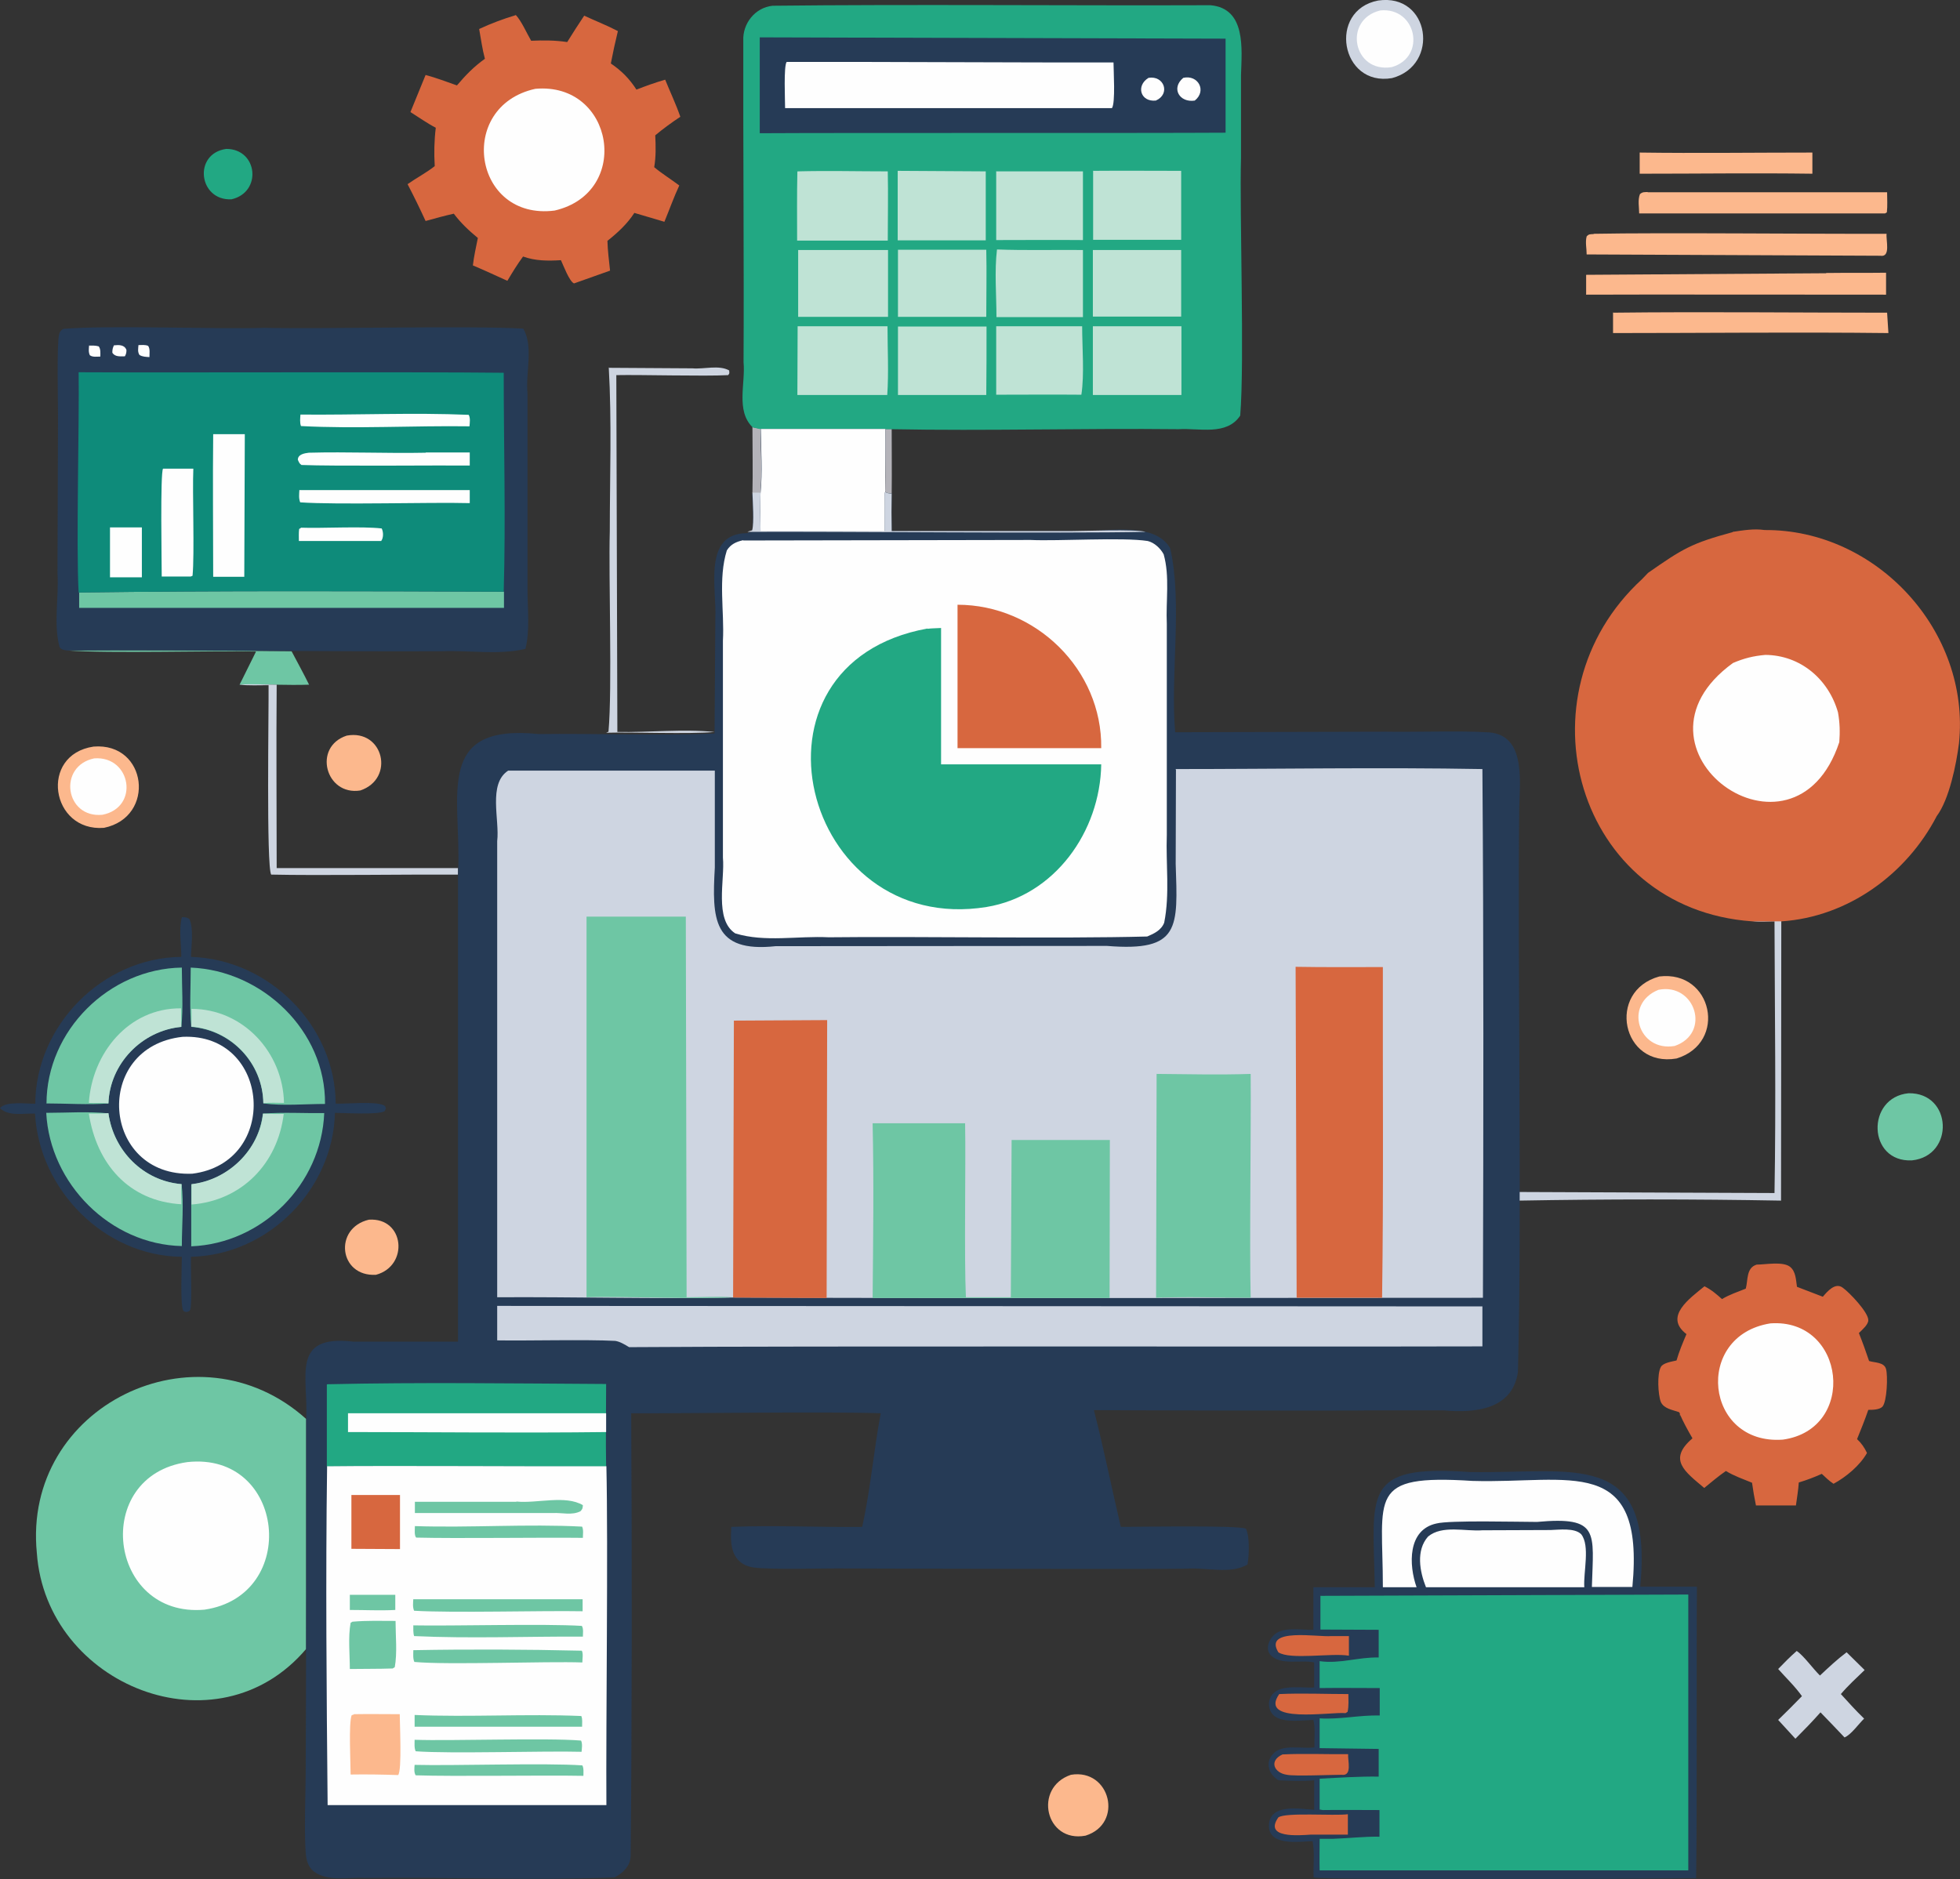 <?xml version="1.0" encoding="UTF-8"?>
<svg id="Layer_1" data-name="Layer 1" xmlns="http://www.w3.org/2000/svg" viewBox="0 0 75.02 71.93">
  <rect x="0" y="0" width="75.02" height="71.93" fill="#333333" stroke="none"/>
  <defs>
    <style>
      .cls-1 {
        fill: #263b56;
      }

      .cls-2 {
        fill: #fcb88d;
      }

      .cls-3 {
        fill: #b4b3b9;
      }

      .cls-4 {
        fill: #22a883;
      }

      .cls-5 {
        fill: #d7673f;
      }

      .cls-6 {
        fill: #0e8b7a;
      }

      .cls-7 {
        fill: #6ec6a4;
      }

      .cls-8 {
        fill: #ced5e1;
      }

      .cls-9 {
        fill: #bfe3d5;
      }

      .cls-10 {
        fill: #fefefe;
      }
    </style>
  </defs>
  <path class="cls-3" d="m33.89,16.42h.24c0,.82.01,1.65,0,2.47-.11,0-.16,0-.25-.06.02-.8,0-1.61.01-2.41Z"/>
  <path class="cls-3" d="m28.8,16.35l.32.07c0,.8.07,1.66-.01,2.46h-.31c.02-.84,0-1.69,0-2.53Z"/>
  <path class="cls-4" d="m8.66,5.7c1.21,0,1.38,1.66.2,1.93-1.26.06-1.48-1.75-.2-1.93Z"/>
  <path class="cls-7" d="m2.56,24.9c2.8-.02,5.79,0,8.6.03.22.42.46.85.67,1.28-.81.03-1.86-.03-2.66,0l.63-1.27c-1.75-.04-5.55.08-7.24-.04Z"/>
  <path class="cls-2" d="m14.12,46.69c1.37-.09,1.54,1.77.27,2.11-1.42.08-1.63-1.79-.27-2.11Z"/>
  <path class="cls-2" d="m13.27,28.16c1.41-.26,1.86,1.65.52,2.1-1.33.21-1.83-1.67-.52-2.1Z"/>
  <path class="cls-8" d="m9.17,26.21c.48-.04.94,0,1.42,0-.02,2.34,0,4.68,0,7.02h6.94s0,.25,0,.25c-1.81-.01-5.39.04-7.15,0-.19-.3-.09-6.32-.1-7.25-.37,0-.75.02-1.13-.02Z"/>
  <path class="cls-2" d="m40.99,67.94c1.51-.25,2.03,1.87.56,2.33-1.54.29-2.01-1.84-.56-2.33Z"/>
  <path class="cls-7" d="m73.05,41.85c1.68-.03,1.77,2.4.13,2.57-1.7.08-1.76-2.41-.13-2.57Z"/>
  <path class="cls-8" d="m23.29,14.08l3.21.02c.45.04,1.01-.14,1.41.08,0,.1.03.1-.04.18-.93.05-3.31-.02-4.28,0l.04,13.66c1.22.02,2.51-.12,3.72,0-.95.09-3.16,0-4.15.03l.09-.04c.15-1.68,0-5.91.05-7.67,0-2.06.08-4.22-.04-6.28Z"/>
  <path class="cls-2" d="m62.76,5.84c2.2.03,4.41,0,6.61,0,0,.27,0,.54,0,.81-2.2-.03-4.4,0-6.61,0v-.8Z"/>
  <path class="cls-8" d="m67.06,35.26h1.12s-.01,10.7-.01,10.7c-3.34-.06-6.69-.06-10.02,0v-.33s9.77.04,9.77.04c.06-3.47.01-6.94,0-10.4-.28,0-.57.03-.85-.01Z"/>
  <path class="cls-8" d="m68.77,63.2c.26.17.64.7.89.94.33-.31.66-.62,1.02-.89l.69.68c-.31.3-.63.59-.91.92.29.32.58.64.89.94-.2.19-.5.62-.75.72-.3-.32-.61-.64-.92-.96-.31.35-.63.68-.96,1.01l-.66-.72c.31-.3.61-.6.91-.91-.26-.37-.61-.7-.91-1.04.23-.24.46-.47.71-.69Z"/>
  <path class="cls-8" d="m52.75.02c1.98-.29,2.38,2.48.53,2.97-1.97.34-2.47-2.6-.53-2.97Z"/>
  <path class="cls-10" d="m52.83.4c1.38-.14,1.79,1.78.44,2.17-1.48.24-1.88-1.82-.44-2.17Z"/>
  <path class="cls-2" d="m3.58,28.58c2.06-.17,2.4,2.7.4,3.11-2.04.16-2.49-2.8-.4-3.11Z"/>
  <path class="cls-10" d="m3.61,29.03c1.41-.1,1.74,1.88.31,2.16-1.43.14-1.72-1.87-.31-2.16Z"/>
  <path class="cls-2" d="m63.07,7.36h9.16c0,.26.02.52-.01.77l-.07.04h-9.41c0-.24-.06-.51.03-.74.11-.09.16-.07.29-.08Z"/>
  <path class="cls-2" d="m63.51,37.38c2.04-.25,2.63,2.54.66,3.14-2.1.36-2.69-2.58-.66-3.14Z"/>
  <path class="cls-10" d="m63.48,37.89c1.4-.28,2.03,1.66.62,2.15-1.4.24-1.97-1.61-.62-2.15Z"/>
  <path class="cls-2" d="m61.73,11.97c3.5-.04,7,0,10.5,0l.05.78c-3.51-.04-7.03,0-10.54,0v-.8Z"/>
  <path class="cls-2" d="m69.9,10.45c.76-.01,1.53,0,2.29-.01v.84c-1.64,0-10.04-.01-11.48,0v-.76s9.18-.06,9.18-.06Z"/>
  <path class="cls-2" d="m61,8.95c2.61-.05,8.52.01,11.21,0-.03.24.17.91-.24.84l-11.24-.05c0-.23-.06-.47,0-.69.09-.1.14-.08.27-.09Z"/>
  <path class="cls-5" d="m67.23,48.41c.34,0,1-.13,1.28.08.23.18.23.51.27.77l.99.38c.17-.2.48-.57.77-.34.24.17.98.94.97,1.24,0,.17-.24.37-.36.49.14.35.27.71.39,1.07.22.07.58.04.65.31.07.25.04,1.24-.14,1.44-.12.12-.39.12-.54.12-.13.38-.28.75-.43,1.12.17.16.28.32.38.53-.27.48-.8.92-1.28,1.18-.17-.11-.3-.24-.45-.38-.29.13-.58.24-.88.33-.02.29-.07.59-.11.88-.38,0-1.16,0-1.53,0-.06-.29-.11-.58-.15-.87-.34-.14-.69-.26-1-.45-.29.2-.56.43-.83.65-.73-.62-1.41-1.08-.45-1.9-.18-.31-.35-.62-.49-.94l.02.1c0-.06,0-.1-.04-.16-.25-.09-.58-.13-.7-.39-.11-.28-.15-1.08,0-1.34.08-.16.43-.21.6-.25.1-.35.24-.68.38-1.01-.88-.67.13-1.37.69-1.83.26.13.46.3.67.49.28-.17.61-.28.91-.4.09-.32.01-.8.42-.92Z"/>
  <path class="cls-10" d="m67.76,50.66c2.88-.21,3.35,4.05.48,4.45-2.99.22-3.43-3.98-.48-4.45Z"/>
  <path class="cls-5" d="m19.73.56c.23.24.43.71.6,1,.46-.02.92-.02,1.38.05.21-.34.43-.68.65-1.01.43.2.87.37,1.29.59-.1.41-.19.82-.27,1.24.41.28.71.58.98,1,.36-.14.72-.27,1.1-.38.19.47.41.93.58,1.42-.33.22-.65.45-.96.71.02.41.03.82-.04,1.22.3.25.64.46.96.7-.21.45-.38.93-.57,1.39l-1.15-.34c-.27.42-.64.76-1.03,1.07.01.38.06.76.1,1.14l-1.38.49c-.18-.08-.41-.7-.5-.89-.5.03-.98.03-1.45-.14-.22.3-.41.61-.6.93-.44-.2-.87-.4-1.32-.59.04-.35.12-.7.19-1.05-.35-.29-.65-.57-.92-.93-.36.08-.72.18-1.08.28-.22-.48-.45-.95-.69-1.41.34-.24.71-.43,1.04-.69-.03-.5-.02-.98.04-1.47-.33-.17-.65-.4-.97-.6l.58-1.42c.41.11.8.26,1.2.4.34-.4.64-.71,1.07-1.02-.1-.37-.15-.76-.22-1.14.45-.21.93-.39,1.4-.53Z"/>
  <path class="cls-10" d="m20.49,3.4c3.01-.27,3.71,3.97.74,4.66-3.12.4-3.78-3.99-.74-4.66Z"/>
  <path class="cls-1" d="m6.97,35.11c.12,0,.17,0,.28.07.17.38.07,1.03.06,1.45,2.98.09,5.52,2.62,5.54,5.62.45.01,1.49-.1,1.84.06.06.03.06.06.08.12l-.04.1c-.22.16-1.57.07-1.91.07-.07,2.94-2.56,5.45-5.51,5.51-.02.25.05,1.83-.03,2.03-.04.09-.19.11-.26.04-.13-.16-.06-1.74-.06-2.07-2.96-.02-5.46-2.56-5.62-5.48-.43-.02-1.01.12-1.34-.21.22-.28,1.03-.16,1.35-.17.02-3.01,2.58-5.59,5.59-5.62,0-.47-.1-1.06.02-1.51Z"/>
  <path class="cls-7" d="m10.07,42.63c.77-.06,1.57-.01,2.34-.02-.11,2.72-2.36,4.99-5.09,5.1,0-.53,0-1.06,0-1.59v-.78c1.4-.16,2.59-1.3,2.74-2.71Z"/>
  <path class="cls-9" d="m10.07,42.63c.26.01.52.02.79.01-.23,1.9-1.6,3.32-3.53,3.47v-.78c1.4-.16,2.59-1.3,2.74-2.71Z"/>
  <path class="cls-7" d="m7.3,37.04c2.74.11,5.17,2.42,5.14,5.22-.76,0-1.61.08-2.36-.02-.02-1.54-1.23-2.81-2.76-2.93-.07-.74-.02-1.52-.02-2.27Z"/>
  <path class="cls-9" d="m7.33,38.62c1.97,0,3.5,1.66,3.54,3.6-.26,0-.53-.02-.79.01-.02-1.54-1.23-2.81-2.76-2.93.01-.23.02-.45.01-.68Z"/>
  <path class="cls-7" d="m1.77,42.6c.78,0,1.61-.06,2.38.02.2,1.44,1.34,2.59,2.8,2.71.09.74.01,1.61.01,2.37-2.74-.06-5.05-2.39-5.19-5.1Z"/>
  <path class="cls-9" d="m4.15,42.62c.2,1.44,1.34,2.59,2.8,2.71-.03.25-.01.52-.01.77-2.02-.12-3.24-1.55-3.54-3.47.25,0,.51,0,.76-.02Z"/>
  <path class="cls-7" d="m1.78,42.25c0-2.8,2.4-5.17,5.18-5.21,0,.75.06,1.53-.02,2.27-1.51.14-2.74,1.41-2.79,2.93-.78.06-1.59,0-2.38,0Z"/>
  <path class="cls-9" d="m3.4,42.23c.12-1.91,1.52-3.65,3.53-3.63,0,.24,0,.47.01.71-1.51.14-2.74,1.41-2.79,2.93-.24-.03-.5-.01-.75-.02Z"/>
  <path class="cls-10" d="m6.99,39.69c3.38-.15,3.73,4.82.37,5.24-3.49.14-3.84-4.86-.37-5.24Z"/>
  <path class="cls-7" d="m11.72,63.12c-3.41,4.03-9.95,1.4-10.31-3.67-.56-5.63,6.14-8.88,10.31-5.13v8.8Z"/>
  <path class="cls-10" d="m7.17,55.97c3.76-.41,4.32,5.12.65,5.65-3.69.32-4.34-5.13-.65-5.65Z"/>
  <path class="cls-5" d="m66.32,20.36c.4-.06.82-.13,1.22-.07,4.29-.03,7.89,3.88,7.44,8.17-.1.79-.37,2.14-.85,2.78-1.16,2.23-3.4,3.86-5.94,4.03h-1.12c-6.74-.47-9.05-8.66-4.22-13.1l.23-.24c1.32-.92,1.65-1.13,3.24-1.56Z"/>
  <path class="cls-10" d="m67.57,25.07c1.34.01,2.42.93,2.78,2.2.07.39.08.75.05,1.14-1.74,5.25-8.61.26-4.07-3.03.42-.18.78-.27,1.24-.31Z"/>
  <path class="cls-1" d="m52.62,60.76c-.06-3.57-.53-4.71,3.63-4.41,3.91.08,7.05-.95,6.53,4.39h2.17c-.02,2.53.01,8.7-.03,11.16-1.21.02-14.34.08-14.64-.03-.02-.45.05-.95-.04-1.39-.54.02-1.71.2-1.67-.63.05-.81,1.16-.61,1.73-.57v-1.13c-.45.04-.92.02-1.36,0-.37-.21-.53-.67-.22-1,.35-.41,1.12-.19,1.59-.26-.01-.34.04-.73-.04-1.05-.42.01-1.15.12-1.49-.15-.26-.21-.28-.62-.05-.86.32-.35,1.13-.21,1.57-.23,0-.32,0-.64,0-.96-.5-.12-1.31.14-1.69-.31-.2-.27.01-.68.27-.83.37-.21.97-.1,1.39-.11v-1.63s2.36,0,2.36,0Z"/>
  <path class="cls-5" d="m51.62,63.38c-.65-.11-2.25.17-2.69-.13-.59-.96,1.54-.57,2.03-.62h.67s0,.75,0,.75Z"/>
  <path class="cls-5" d="m48.97,64.85c.87-.04,1.76,0,2.64,0,0,.23.02.45-.03.68l-.08.05c-.55-.06-3.36.43-2.53-.74Z"/>
  <path class="cls-5" d="m50.18,70.23c-.46.03-1.82.15-1.25-.66.29-.2,2.12-.05,2.66-.12v.78c-.35,0-1.06,0-1.41,0Z"/>
  <path class="cls-5" d="m49.1,67.16c.83-.04,1.67,0,2.5-.01-.02.24.17.85-.25.79-.41,0-1.79.06-2.09,0-.5-.07-.7-.54-.17-.78Z"/>
  <path class="cls-10" d="m59.35,58.57c.33-.01.92-.09,1.17.16.35.44.08,1.45.12,2.03-.8,0-5.37,0-6.06,0-.24-.6-.39-1.41.08-1.94.54-.45,1.43-.19,2.08-.24,0,0,2.61-.01,2.61-.01Z"/>
  <path class="cls-10" d="m56.37,56.69c3.7.11,6.6-1.07,6.11,4.06h-1.55c.06-2.1.31-2.71-2.1-2.49-.71,0-3.35-.07-3.85.06-1.11.24-1.06,1.59-.76,2.44h-1.29c0-3.49-.63-4.33,3.43-4.07Z"/>
  <path class="cls-4" d="m50.53,61.09l14.09-.05v10.56s-14.11,0-14.11,0c-.01-.4,0-.81,0-1.21h.53c.59-.02,1.17-.09,1.76-.08v-1.02c-.72,0-1.45-.01-2.17,0l-.12-.02v-1.18c.75-.04,1.51-.09,2.26-.08,0-.35,0-.71,0-1.06l-2.26-.03v-1.14c.77.05,1.52-.13,2.3-.11v-1.05c-.77,0-1.54-.01-2.3,0,0-.34,0-.68,0-1.03.78.11,1.48-.16,2.26-.14v-1.06s-2.23-.01-2.23-.01c0-.43,0-.86,0-1.3Z"/>
  <path class="cls-1" d="m2.56,24.9c-.12-.02-.2-.02-.28-.13-.24-.89-.02-1.9-.08-2.83,0,0,.02-6,.02-6,0-.6-.05-2.72.04-3.13.02-.1.07-.17.16-.22,1.72-.15,5.9.02,7.69-.04,2.11.05,7.92-.09,9.92.03.4.7.08,1.69.16,2.48,0,1.83,0,5.7,0,7.51,0,.72.1,1.58-.08,2.27-1.01.24-2.15.05-3.19.09-4.5.02-9.91-.06-14.37-.03Z"/>
  <path class="cls-10" d="m3.4,13.23c.13,0,.25-.01.38.03.08.11.06.26.06.39-.13,0-.29.03-.4-.05-.06-.12-.04-.25-.03-.38Z"/>
  <path class="cls-10" d="m5.3,13.21c.13,0,.25-.02.37.03.08.11.05.29.05.43-.14-.01-.26-.01-.38-.08-.08-.12-.05-.25-.04-.38Z"/>
  <path class="cls-10" d="m4.36,13.22c.18-.02.41-.03.48.18,0,.09-.01.15-.06.24-.17,0-.38.03-.48-.14,0-.11.01-.17.06-.28Z"/>
  <path class="cls-7" d="m3.02,22.68c5.42-.07,10.85-.05,16.27-.03v.62s-16.26,0-16.26,0v-.6Z"/>
  <path class="cls-6" d="m3.01,14.25c3.73.02,12.67-.02,16.27.02,0,2.79.08,5.59,0,8.38-5.42-.02-10.85-.04-16.27.03-.1-1.73.03-6.61,0-8.42Z"/>
  <path class="cls-10" d="m11.53,20.2c.77.03,2.34-.06,3.08.03.07.14.07.36-.02.48h-3.15c0-.16-.01-.3.01-.46l.08-.05Z"/>
  <path class="cls-10" d="m4.21,20.19h1.22s0,1.91,0,1.91h-1.22s0-1.91,0-1.91Z"/>
  <path class="cls-10" d="m11.5,15.87c2.14.02,4.31-.08,6.44.01.07.12.04.31.03.44-2.12-.03-4.35.1-6.45-.01-.05-.13-.03-.3-.02-.44Z"/>
  <path class="cls-10" d="m16.3,17.32h1.68s0,.5,0,.5c-1.3-.01-5.2.03-6.44-.02-.08-.05-.1-.11-.14-.2,0-.21.26-.25.42-.27,1.48-.04,2.99.03,4.47,0Z"/>
  <path class="cls-10" d="m11.47,18.76h6.51s0,.5,0,.5c-1.49-.04-5.06.07-6.49-.03-.06-.15-.04-.32-.03-.48Z"/>
  <path class="cls-10" d="m6.36,17.94c.35,0,.69,0,1.04,0-.04.89.05,3.26-.03,4.1l-.07.03h-1.11c0-.5-.06-3.96.05-4.13h.13Z"/>
  <path class="cls-10" d="m8.15,16.62c.4,0,.81,0,1.22,0l-.02,5.46h-1.19c0-1.82-.02-3.64,0-5.46Z"/>
  <path class="cls-4" d="m28.8,16.35c-.64-.63-.26-1.68-.34-2.48.02-3.63-.02-8.69-.01-12.31-.03-.66.45-1.27,1.12-1.34,5.14-.06,11.63,0,16.76-.02,1.37.12,1.2,1.67,1.17,2.68,0,0,0,3.16,0,3.16-.06,2.18.14,7.78-.03,9.87-.52.78-1.57.47-2.36.52-3.61-.04-7.38.07-10.98,0h-.24s-4.77,0-4.77,0l-.32-.07Z"/>
  <path class="cls-9" d="m38.16,9.55c1.09.04,2.19.01,3.29.02v2.57s-3.31,0-3.31,0c0-.84-.08-1.76.02-2.59Z"/>
  <path class="cls-9" d="m41.83,9.57h3.38s0,2.55,0,2.55h-3.38s0-2.55,0-2.55Z"/>
  <path class="cls-9" d="m38.13,12.49h3.29c0,.81.09,1.84-.03,2.62-1.09-.01-2.18,0-3.26,0v-2.62Z"/>
  <path class="cls-9" d="m34.38,9.56h3.37c.02.85,0,1.71,0,2.57h-3.38s0-2.57,0-2.57Z"/>
  <path class="cls-9" d="m38.14,6.56h3.31s0,2.63,0,2.63c-1.11-.01-2.21,0-3.32,0v-2.64Z"/>
  <path class="cls-9" d="m30.55,9.57h3.44s0,2.56,0,2.56h-3.44s0-2.56,0-2.56Z"/>
  <path class="cls-9" d="m34.36,12.5h3.4c0,.87,0,1.74-.01,2.62h-3.38s0-2.62,0-2.62Z"/>
  <path class="cls-9" d="m41.82,12.49h3.4s0,2.63,0,2.63h-3.39s0-2.63,0-2.63Z"/>
  <path class="cls-9" d="m41.83,6.54c1.12-.01,2.25,0,3.38,0v2.64s-3.37,0-3.37,0v-2.65Z"/>
  <path class="cls-9" d="m34.36,6.54l3.37.02v2.64s-3.37,0-3.37,0v-2.66Z"/>
  <path class="cls-9" d="m30.53,12.49h3.44c0,.87.05,1.77-.01,2.63h-3.44s.01-2.63.01-2.63Z"/>
  <path class="cls-9" d="m30.53,6.56c1.15-.03,2.3,0,3.45,0,.02.88,0,1.77,0,2.65h-3.47c0-.88-.01-1.76.01-2.64Z"/>
  <path class="cls-1" d="m29.09,1.43l17.82.05v3.6c-3.09.02-14.56,0-17.83.02V1.43Z"/>
  <path class="cls-10" d="m43.96,2.98c.6-.1.85.62.28.87-.59.06-.77-.57-.28-.87Z"/>
  <path class="cls-10" d="m45.29,2.98c.57-.13.91.5.44.87-.58.09-.92-.47-.44-.87Z"/>
  <path class="cls-10" d="m30.11,2.37c2.96-.01,9.47.03,12.51.02,0,.3.08,1.55-.06,1.75h-12.51c0-.29-.06-1.62.06-1.77Z"/>
  <path class="cls-1" d="m29.12,16.42h4.77c0,.8,0,1.61-.01,2.41.09.06.15.06.25.06-.01.48-.01.96,0,1.44,0,0,6.84,0,6.84,0,1.12.09,3.18-.46,3.82.66.48,2.12,0,4.8.19,7.04,0,0,8.07-.02,8.07-.02.92.02,2.92-.04,3.81.02,1.53.01,1.32,1.76,1.29,2.85-.07,6.01.11,15.68-.05,21.64-.21,1.45-1.66,1.58-2.85,1.47,0,0-2.7,0-2.7,0-.42.02-10.63,0-10.68-.01.38,1.48.68,2.98,1.03,4.47.61,0,4.53-.07,4.79.07.15.33.12,1.01.06,1.37-.67.39-1.58.1-2.33.16-1.14.02-11.36,0-13.39-.01-.96,0-1.94.04-2.9-.01-.36-.02-.65-.06-.9-.34-.29-.35-.26-.82-.24-1.24,1.66-.07,3.35.02,5.01,0,.32-1.43.44-2.91.71-4.35-2.05-.07-7.43.01-9.55,0,.03,5.23.03,11.69-.02,16.92,0,.4-.29.68-.62.85-3.12.12-6.41-.02-9.54.02-.65-.04-1.41.16-1.97-.25-.28-.24-.3-.54-.32-.88-.04-.93,0-1.87.01-2.8.02-3.01.02-10.52.02-13.61.09-1.66-.62-3.28,1.82-2.99.99,0,3,0,3.99,0v-17.84s.01-.26.01-.26c.1-2.84-.91-5.57,3.08-5.16,1.97-.03,4.77.07,6.73-.02l.03-4.41c.06-1.13-.5-3.26,1.22-3.26.05-.03.13-.04.18-.06.08-.31.02-1.08.01-1.44h.31c.08-.79.02-1.65.01-2.45Z"/>
  <path class="cls-8" d="m33.86,18.88l.02-.05c.09.06.15.06.25.06-.01.48-.01.96,0,1.44h6.84c.53,0,2.47-.08,2.88.03-3.2.07-11.92-.02-15.24,0,.05-.03.13-.04.18-.06.08-.31.02-1.08.01-1.44h.31c-.02.49-.01.98,0,1.47h4.75c0-.48.01-.97,0-1.46Z"/>
  <path class="cls-10" d="m29.12,16.42h4.77c0,.8,0,1.61-.01,2.41l-.02.05c.01.49,0,.97,0,1.46h-4.75c0-.49-.02-.98,0-1.46.08-.8.02-1.66.01-2.46Z"/>
  <path class="cls-4" d="m12.53,52.99c3.54-.08,7.13-.03,10.67-.01,0,1-.02,2.17,0,3.16-2.54.01-8.23-.03-10.69,0v-3.14Z"/>
  <path class="cls-10" d="m13.32,54.1h9.88s0,.72,0,.72c-3.29.04-6.59,0-9.88,0v-.72Z"/>
  <path class="cls-8" d="m19.03,49.99l37.71.02v1.53c-7.5.02-25.41-.02-32.66.03-.17-.1-.34-.21-.53-.24-1.11-.06-3.38,0-4.52-.02v-1.32Z"/>
  <path class="cls-10" d="m12.52,56.13c2.43-.03,8.18.01,10.69,0,.07,3.06-.02,9.82,0,12.97h-10.67c-.04-4.32-.08-8.65-.02-12.97Z"/>
  <path class="cls-7" d="m13.39,61.05h1.74s0,.58,0,.58c-.58.03-1.16,0-1.74,0v-.59Z"/>
  <path class="cls-7" d="m15.87,67.56c1.49.04,4.99-.08,6.42.02.06.11.04.28.04.4-1.54-.03-4.92.03-6.42-.02-.07-.11-.05-.28-.04-.4Z"/>
  <path class="cls-7" d="m15.87,65.65c2.12.09,4.26-.05,6.38.04.05.11.03.28.03.41h-6.41s0-.44,0-.44Z"/>
  <path class="cls-7" d="m19.77,57.48c.77.08,1.88-.26,2.54.14-.01.12-.01.14-.09.23-.33.17-.71.05-1.06.07-1.32,0-3.97,0-5.28,0,0-.14,0-.29,0-.43h3.88Z"/>
  <path class="cls-7" d="m15.88,58.42c2.12.07,4.29-.09,6.4.02.06.13.03.29.03.43-1.61-.02-4.8.03-6.38-.01-.08-.08-.05-.32-.05-.43Z"/>
  <path class="cls-7" d="m15.81,62.22c1.53.03,4.98-.07,6.46.02.07.11.04.29.04.41-2.15-.01-4.32.08-6.46-.02-.04-.13-.03-.28-.03-.42Z"/>
  <path class="cls-7" d="m15.87,66.6c1.39.05,5.05-.08,6.37.03.06.12.03.3.02.43-1.41-.04-5.01.08-6.35-.02-.06-.13-.04-.3-.04-.44Z"/>
  <path class="cls-7" d="m15.82,63.17c2.14-.04,4.31-.03,6.45.02.06.11.02.32.02.45-1.38-.05-5.14.1-6.43-.02-.06-.13-.04-.3-.04-.44Z"/>
  <path class="cls-7" d="m15.81,61.22h6.49s0,.46,0,.46c-1.55-.03-4.95.07-6.45-.02-.06-.13-.04-.31-.03-.45Z"/>
  <path class="cls-7" d="m13.49,62.08c.55-.05,1.1-.03,1.65-.03,0,.57.07,1.22-.03,1.77l-.08.05c-.55.02-1.1.01-1.64.02,0-.56-.07-1.22.03-1.77l.07-.04Z"/>
  <path class="cls-5" d="m14.27,57.23h1.04s0,2.07,0,2.07c-.45,0-1.4-.01-1.86-.01v-2.06s.83,0,.83,0Z"/>
  <path class="cls-2" d="m13.54,65.62c.59-.01,1.17,0,1.76,0,0,.37.09,2.13-.06,2.33-.61-.02-1.21-.03-1.82-.02,0-.44-.08-1.96.04-2.27l.09-.03Z"/>
  <path class="cls-10" d="m28.45,20.69l11-.02c1.04.05,3.53-.11,4.48.04.25.06.49.28.61.51.24.85.08,1.79.12,2.66,0,1.98,0,6.08,0,8.08-.04,1.11.12,2.27-.1,3.36-.11.29-.39.42-.65.53-3.45.09-8.71-.01-12.19.03-1.18-.06-2.45.2-3.58-.15-.81-.53-.39-2.05-.47-2.9,0-1.99,0-6.28,0-8.3.06-1.14-.19-2.37.15-3.46.15-.24.36-.33.62-.39Z"/>
  <path class="cls-5" d="m36.65,23.15c2.99,0,5.54,2.48,5.5,5.49h-5.5s0-5.49,0-5.49Z"/>
  <path class="cls-4" d="m35.5,24.07c.17-.02.35-.02.52-.03v5.22s6.13,0,6.13,0c-.04,2.57-1.78,5.03-4.39,5.46-7.07,1.14-9.7-9.31-2.26-10.66Z"/>
  <path class="cls-8" d="m44.99,29.44c3.91,0,7.84-.07,11.75,0,.05,6.75.04,13.5.02,20.24-9.43,0-19.27.03-28.7-.01-2.81.06-6.21-.03-9.03-.01,0-2.92,0-14.78,0-17.46.1-.82-.36-2.19.42-2.7h7.91s0,3.71,0,3.71c-.11,1.96-.08,3.27,2.33,3.01,2.09,0,10.77-.01,12.68-.01,2.82.23,2.71-.7,2.63-3.14,0,0,.01-3.61.01-3.61Z"/>
  <path class="cls-7" d="m44.28,41.11c1.19.01,2.4.04,3.59,0,.02,2.04-.05,6.59,0,8.57-1.2,0-2.42-.05-3.62,0l.02-8.58Z"/>
  <path class="cls-5" d="m28.09,39.07l3.57-.02-.02,10.64-3.58-.02.03-10.6Z"/>
  <path class="cls-5" d="m49.59,37.01c1.11.02,2.22.01,3.34.01-.01,4.22.03,8.44-.03,12.66h-3.27s-.04-12.68-.04-12.68Z"/>
  <path class="cls-7" d="m33.41,43h3.53c.03,1.62-.04,5.09.03,6.66h1.72s.03-6.02.03-6.02h3.76s-.01,6.05-.01,6.05c-2.17,0-6.95,0-9.07,0,.02-2.22.05-4.46,0-6.69Z"/>
  <path class="cls-7" d="m22.44,35.09h3.81s.03,14.57.03,14.57c.58,0,1.2-.04,1.77,0-1.35.09-4.21-.05-5.6,0v-14.57Z"/>
</svg>